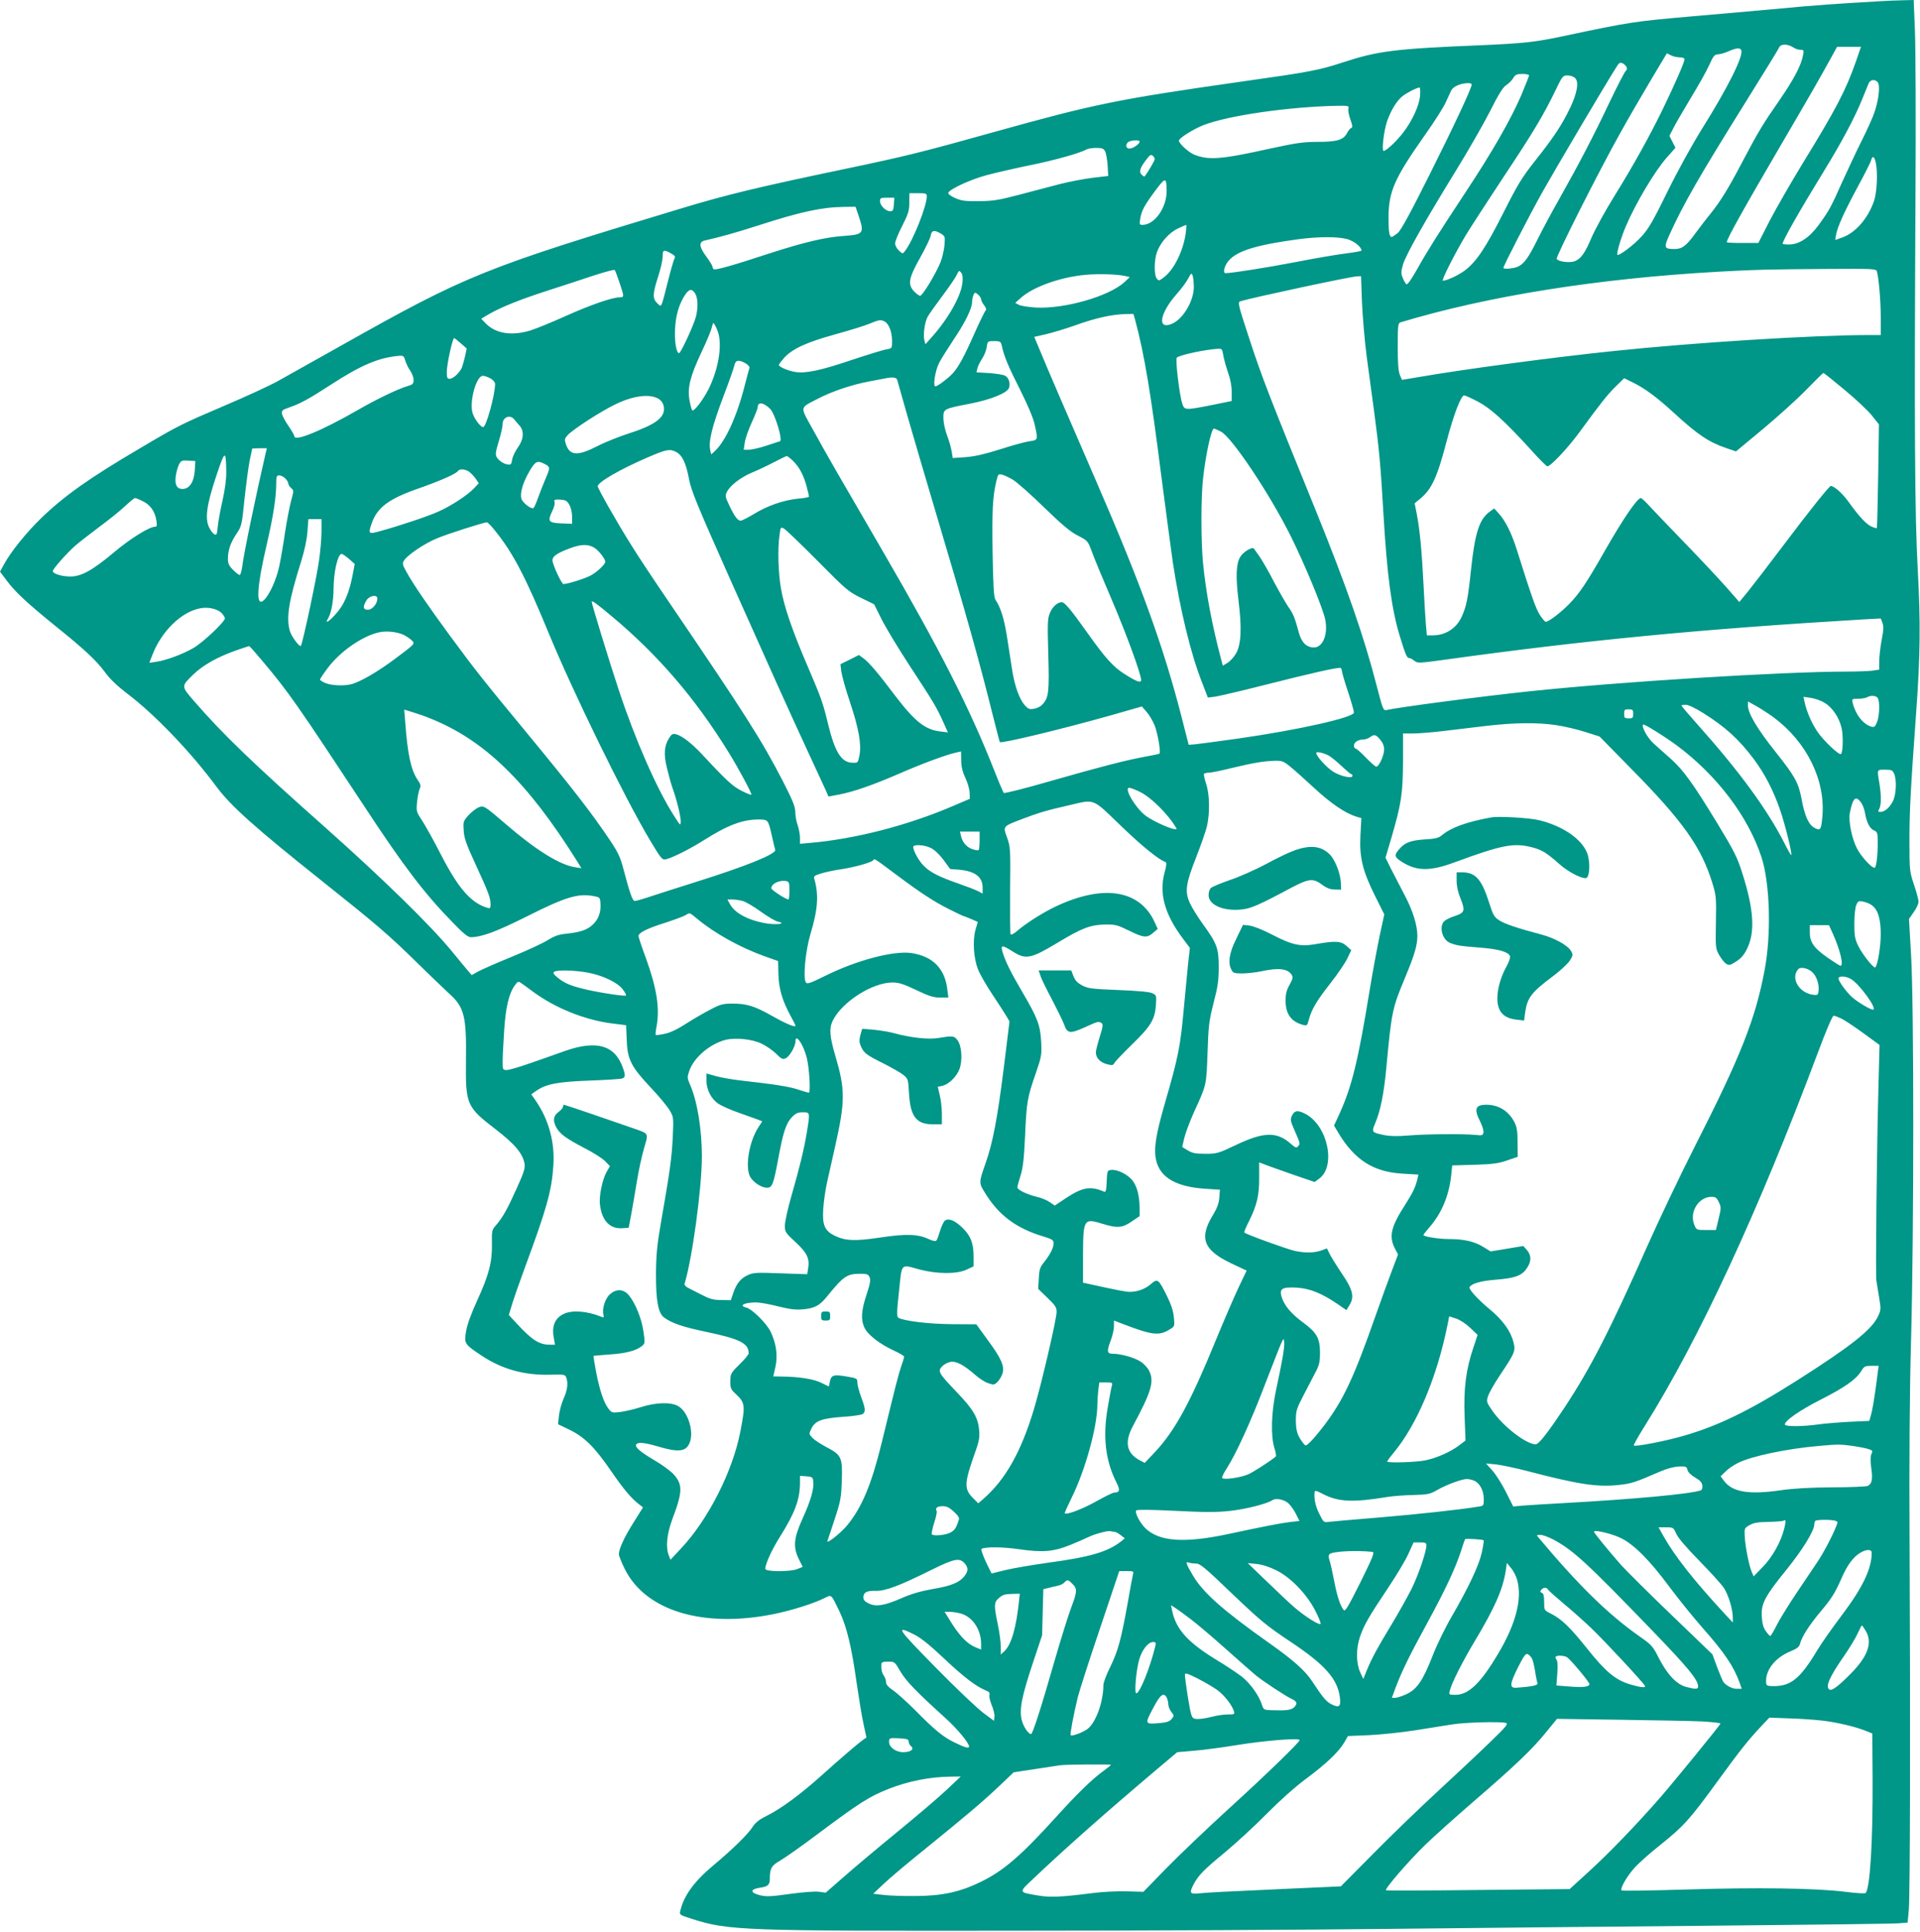 <?xml version="1.0" standalone="no"?>
<!DOCTYPE svg PUBLIC "-//W3C//DTD SVG 20010904//EN"
 "http://www.w3.org/TR/2001/REC-SVG-20010904/DTD/svg10.dtd">
<svg version="1.0" xmlns="http://www.w3.org/2000/svg"
 width="1272pt" height="1280pt" viewBox="0 0 1272 1280"
 preserveAspectRatio="xMidYMid meet">
<g transform="translate(0,1280) scale(0.1,-0.1)"
fill="#009688" stroke="none">
<path d="M12475 12793 c-314 -18 -458 -28 -675 -49 -140 -13 -415 -37 -610
-54 -362 -32 -387 -35 -831 -129 -185 -40 -274 -49 -554 -61 -562 -23 -678
-38 -904 -112 -165 -54 -224 -65 -671 -128 -827 -118 -975 -148 -1645 -335
-476 -133 -579 -159 -990 -245 -574 -120 -785 -171 -1085 -262 -1308 -395
-1419 -440 -2248 -907 -178 -100 -368 -206 -421 -236 -54 -30 -208 -101 -342
-158 -297 -127 -318 -137 -566 -284 -337 -198 -506 -317 -662 -468 -96 -93
-200 -222 -245 -305 l-26 -48 46 -61 c56 -75 137 -150 326 -303 188 -151 267
-225 325 -304 30 -42 81 -90 142 -137 185 -139 424 -389 593 -617 96 -130 257
-274 703 -629 354 -282 439 -354 630 -542 88 -86 182 -176 208 -200 103 -92
118 -150 114 -444 -3 -294 3 -309 197 -458 128 -99 178 -159 191 -227 5 -29
-3 -56 -50 -160 -65 -145 -95 -197 -137 -246 -30 -34 -30 -37 -29 -127 2 -120
-20 -205 -98 -375 -39 -85 -66 -159 -73 -202 -14 -82 -12 -86 99 -160 137 -92
284 -133 456 -129 92 3 101 1 108 -17 14 -37 9 -84 -17 -141 -14 -32 -28 -83
-31 -114 l-6 -56 77 -37 c98 -48 165 -114 273 -271 83 -121 135 -183 186 -222
l27 -21 -62 -99 c-62 -98 -98 -176 -98 -212 0 -10 18 -55 40 -99 138 -276 519
-391 986 -297 121 25 265 70 338 107 46 23 41 27 97 -88 48 -101 81 -236 114
-474 15 -102 35 -225 46 -274 l19 -89 -22 -15 c-36 -26 -148 -122 -275 -236
-141 -127 -271 -222 -364 -268 -49 -24 -74 -44 -93 -73 -29 -47 -131 -147
-259 -254 -127 -106 -196 -200 -220 -302 -7 -26 -4 -28 78 -54 242 -77 332
-80 2130 -78 842 0 1953 6 2470 12 517 6 1478 15 2135 21 657 6 1223 13 1257
16 l61 5 8 87 c8 102 11 1173 5 2397 -3 594 0 1035 10 1390 19 706 19 2209 0
2533 l-14 243 31 45 c18 24 32 55 32 69 0 13 -13 64 -30 113 -29 88 -30 94
-30 294 0 191 7 330 45 855 27 372 29 591 10 938 -20 359 -23 953 -15 2480 3
495 1 989 -4 1098 l-8 197 -77 -2 c-42 -1 -98 -3 -126 -5z m-590 -310 c11 -7
30 -13 43 -13 22 0 24 -3 17 -37 -12 -66 -62 -160 -152 -291 -112 -161 -142
-210 -248 -411 -95 -182 -149 -268 -216 -351 -25 -30 -68 -87 -97 -126 -61
-84 -88 -104 -139 -104 -68 0 -71 9 -34 92 94 208 201 393 508 885 117 188
216 348 219 357 10 27 59 27 99 -1z m410 -92 c-67 -191 -133 -317 -352 -673
-75 -123 -172 -292 -216 -375 l-78 -153 -105 0 c-57 0 -104 2 -104 5 0 22 109
217 365 655 190 325 238 408 329 573 l37 67 79 0 79 0 -34 -99z m-759 76 c15
-39 -89 -247 -258 -517 -69 -111 -162 -279 -231 -420 -94 -192 -125 -246 -171
-296 -51 -57 -151 -132 -161 -122 -7 7 24 114 56 188 63 149 190 363 269 453
l60 68 -20 39 -20 40 24 47 c13 27 66 118 117 203 52 85 108 185 124 222 26
58 34 67 56 68 15 0 46 9 70 20 52 23 78 25 85 7z m-408 -47 c20 0 32 -5 32
-13 0 -18 -64 -165 -143 -328 -90 -185 -198 -379 -324 -582 -59 -95 -125 -216
-148 -269 -45 -106 -71 -143 -113 -159 -34 -13 -111 -2 -119 16 -5 16 283 588
422 835 47 85 136 239 197 341 l111 186 26 -13 c14 -8 41 -14 59 -14z m-351
-67 c3 -8 1 -18 -6 -22 -6 -4 -54 -96 -106 -205 -110 -232 -201 -406 -333
-641 -53 -93 -118 -215 -145 -270 -58 -117 -87 -160 -127 -180 -27 -14 -100
-21 -100 -10 0 13 172 348 260 505 81 144 397 680 487 823 20 33 26 36 44 27
11 -6 23 -18 26 -27z m-647 -53 c0 -5 -24 -64 -52 -132 -69 -160 -194 -379
-376 -653 -179 -272 -242 -371 -316 -503 -32 -58 -62 -100 -68 -96 -5 4 -17
22 -24 41 -13 31 -13 41 1 91 19 64 146 289 354 627 78 127 178 301 222 387
58 116 87 161 108 174 15 9 36 30 45 45 15 25 23 29 62 29 24 0 44 -4 44 -10z
m305 -17 c27 -26 14 -99 -33 -198 -54 -112 -107 -193 -230 -348 -87 -110 -116
-156 -211 -345 -119 -236 -182 -329 -259 -386 -44 -32 -118 -66 -143 -66 -12
0 76 174 151 300 34 56 147 230 250 386 195 293 266 411 346 577 45 94 48 97
80 97 18 0 40 -8 49 -17z m2005 -28 c17 -20 7 -115 -21 -197 -11 -35 -50 -120
-85 -190 -35 -70 -93 -194 -130 -275 -74 -167 -87 -190 -157 -286 -60 -82
-129 -127 -194 -127 -24 0 -43 2 -43 5 0 21 109 213 269 474 123 200 209 362
259 486 18 44 37 90 42 103 11 25 42 29 60 7z m-2690 -15 c0 -23 -117 -274
-281 -601 -128 -256 -187 -364 -209 -383 -18 -14 -35 -26 -40 -26 -15 0 -21
32 -21 119 -1 180 36 265 243 559 61 86 122 182 135 212 14 30 31 66 37 80 12
26 61 48 109 49 15 1 27 -3 27 -9z m-342 -73 c-5 -66 -52 -168 -113 -247 -45
-58 -111 -120 -129 -120 -13 0 1 128 22 192 25 75 66 142 105 172 32 24 93 55
111 56 5 0 6 -24 4 -53z m-475 -87 c-3 -11 3 -43 13 -71 15 -41 16 -53 6 -57
-7 -2 -19 -17 -28 -34 -23 -45 -67 -58 -194 -58 -94 0 -142 -7 -313 -44 -329
-73 -410 -79 -507 -40 -36 15 -100 74 -100 92 1 17 95 76 163 103 165 64 567
122 889 128 71 1 76 0 71 -19z m-1383 -218 c0 -14 -33 -39 -58 -45 -28 -7 -40
16 -22 38 13 16 80 21 80 7z m-229 -64 c7 -13 14 -55 17 -94 l4 -70 -103 -12
c-57 -7 -156 -26 -219 -42 -63 -17 -185 -49 -270 -71 -134 -35 -170 -41 -265
-42 -93 -1 -118 3 -158 21 -27 12 -47 27 -45 34 8 24 145 88 253 117 60 16
190 46 288 66 164 33 334 81 375 105 10 5 38 10 64 10 39 0 49 -4 59 -22z
m329 -53 c0 -9 -44 -85 -67 -114 -2 -3 -11 3 -20 12 -19 19 -11 45 34 103 20
27 29 32 39 23 8 -6 14 -17 14 -24z m4777 -22 c14 -66 8 -194 -11 -253 -40
-117 -123 -213 -212 -244 l-46 -16 6 35 c10 54 56 155 145 320 45 83 84 160
87 173 9 33 22 27 31 -15z m-4698 -185 c2 -112 -79 -228 -160 -228 -20 0 -21
3 -15 41 9 54 27 87 100 186 67 90 74 90 75 1z m-1589 -39 c0 -65 -92 -296
-145 -363 -15 -19 -15 -19 -40 4 -14 13 -25 34 -25 47 0 13 21 65 47 116 40
79 47 100 47 154 l1 63 58 0 c51 0 57 -2 57 -21z m-218 -54 c-3 -38 -7 -45
-25 -45 -28 0 -67 38 -67 67 0 21 4 23 48 23 l47 0 -3 -45z m-233 -77 c38
-113 32 -122 -94 -131 -125 -8 -265 -41 -497 -116 -252 -83 -358 -112 -369
-105 -5 3 -9 11 -9 17 0 7 -18 36 -40 66 -48 64 -52 98 -12 107 113 26 209 53
352 99 281 91 424 122 567 124 l81 1 21 -62z m2167 -110 c-16 -120 -79 -247
-147 -297 -31 -23 -33 -23 -46 -6 -18 25 -17 122 2 175 23 64 81 129 139 156
28 13 53 24 55 24 2 0 0 -23 -3 -52z m-1624 -5 c29 -18 30 -19 25 -79 -3 -33
-15 -83 -26 -111 -28 -71 -119 -223 -135 -223 -7 0 -24 13 -39 28 -45 47 -38
87 38 223 36 64 68 130 71 148 7 36 23 39 66 14z m2696 -38 c45 -14 92 -52 92
-75 0 -4 -46 -12 -102 -19 -56 -7 -206 -32 -332 -57 -192 -37 -427 -74 -467
-74 -20 0 -7 51 21 83 56 65 184 104 455 141 139 19 270 19 333 1z m-4484 -93
c27 -15 32 -22 24 -36 -5 -9 -25 -78 -44 -154 -46 -181 -40 -169 -69 -142 -33
31 -32 61 5 177 17 51 30 111 30 133 0 45 6 48 54 22z m-340 -194 c32 -94 32
-98 2 -98 -49 0 -196 -51 -356 -123 -91 -41 -196 -84 -234 -96 -126 -39 -233
-22 -300 48 l-28 29 47 28 c82 48 214 101 395 159 96 31 234 76 305 100 72 23
133 40 137 36 4 -3 18 -41 32 -83z m8330 75 c13 -43 26 -197 26 -305 l0 -118
-77 0 c-365 0 -1163 -50 -1693 -106 -397 -41 -996 -121 -1294 -173 l-108 -18
-14 33 c-10 24 -14 78 -14 188 0 139 2 155 18 160 580 175 1308 291 2112 336
250 14 316 15 712 18 303 2 327 1 332 -15z m-6058 -78 c-10 -88 -94 -237 -204
-360 l-41 -46 -7 26 c-9 36 2 118 20 153 8 16 52 78 97 138 45 60 89 124 97
142 15 31 17 32 30 15 9 -12 12 -34 8 -68z m1079 46 l30 -7 -35 -33 c-102 -94
-394 -178 -585 -169 -50 3 -102 11 -115 18 l-24 13 39 35 c84 73 261 136 427
151 87 8 212 4 263 -8z m454 -71 c1 -93 -71 -215 -146 -246 -98 -41 -80 69 31
196 32 36 67 83 78 105 19 36 22 38 29 20 4 -11 8 -45 8 -75z m1114 -102 c4
-95 18 -256 31 -358 14 -102 36 -268 50 -370 33 -247 43 -356 61 -670 24 -411
54 -636 109 -816 37 -121 47 -144 61 -144 7 0 23 -8 35 -18 21 -17 28 -17 189
5 941 131 1714 205 2788 269 l113 6 11 -28 c9 -23 8 -48 -5 -115 -9 -47 -16
-111 -16 -141 l0 -55 -46 -7 c-26 -3 -101 -6 -168 -6 -424 0 -1518 -68 -2106
-131 -316 -33 -870 -106 -946 -124 -19 -4 -24 7 -64 163 -83 323 -198 653
-400 1152 -318 782 -361 893 -448 1160 -71 216 -73 228 -54 234 87 26 732 164
773 165 l26 1 6 -172z m-4418 58 c19 -29 21 -96 5 -156 -14 -55 -100 -240
-111 -240 -18 0 -31 76 -27 159 5 92 25 161 64 223 28 44 47 48 69 14z m1879
-12 c9 -8 16 -21 16 -28 0 -7 9 -25 20 -39 11 -14 16 -28 12 -31 -5 -3 -38
-70 -73 -148 -71 -161 -109 -230 -147 -272 -32 -34 -101 -86 -115 -86 -18 0
-1 106 25 156 14 27 60 100 101 162 71 105 117 200 117 240 0 27 12 62 20 62
5 0 16 -7 24 -16z m1037 -166 c60 -224 102 -474 173 -1034 31 -237 65 -494 76
-570 48 -314 118 -603 192 -792 l40 -104 49 6 c26 4 173 38 326 77 315 80 493
120 505 113 4 -3 8 -12 8 -20 0 -8 18 -70 40 -136 22 -67 40 -129 40 -139 0
-33 -365 -115 -770 -173 -135 -19 -263 -36 -285 -38 l-40 -3 -46 180 c-119
465 -269 881 -564 1560 -205 472 -332 767 -373 867 l-40 96 76 17 c42 10 126
35 186 56 143 52 248 75 343 78 l52 1 12 -42z m-1659 -9 c27 -15 48 -69 48
-128 0 -49 0 -49 -37 -56 -21 -3 -124 -35 -230 -70 -207 -70 -303 -90 -372
-80 -48 7 -111 34 -111 47 0 4 16 25 35 47 54 60 151 104 340 156 94 26 195
57 225 70 65 27 75 28 102 14z m-1112 -51 c39 -85 15 -251 -54 -393 -36 -72
-99 -155 -110 -144 -4 4 -12 34 -18 67 -15 81 4 159 81 322 33 69 62 140 66
158 4 17 9 32 11 32 3 0 14 -19 24 -42z m-1697 -93 l39 -34 -10 -48 c-6 -27
-16 -61 -21 -76 -14 -35 -58 -77 -82 -77 -16 0 -19 8 -19 46 0 48 38 224 49
224 3 -1 23 -16 44 -35z m3583 -12 c16 -75 44 -141 120 -291 52 -104 88 -188
98 -232 24 -106 24 -106 -35 -114 -29 -4 -115 -28 -193 -53 -101 -32 -165 -47
-228 -52 l-86 -6 -7 43 c-4 24 -17 72 -31 108 -14 37 -24 86 -24 114 0 61 -1
61 180 96 137 27 245 71 255 105 10 30 -2 67 -27 80 -12 6 -59 14 -105 17
l-84 5 6 26 c3 14 18 44 32 65 14 22 28 56 30 78 6 37 6 38 49 38 39 0 44 -3
50 -27z m1468 -66 c4 -24 18 -75 31 -113 16 -44 25 -91 25 -130 l0 -61 -132
-27 c-178 -35 -182 -35 -196 12 -19 58 -46 292 -36 302 18 18 193 55 275 59
24 1 27 -3 33 -42z m-5385 -105 c11 -17 21 -43 21 -59 0 -26 -5 -31 -42 -42
-62 -18 -207 -88 -328 -158 -238 -137 -420 -212 -420 -173 0 6 -18 37 -39 68
-22 31 -41 68 -43 81 -3 21 4 26 47 41 75 26 126 53 280 153 199 129 314 177
445 189 33 3 36 0 46 -34 6 -20 21 -50 33 -66z m2220 51 c18 -11 29 -24 26
-32 -3 -7 -16 -57 -30 -111 -52 -206 -127 -371 -198 -438 l-25 -23 -6 25 c-14
58 9 154 89 366 35 91 66 180 70 198 8 37 27 41 74 15z m7281 -176 c74 -61
156 -138 181 -170 l47 -59 -5 -341 c-3 -188 -7 -344 -9 -346 -2 -2 -17 2 -33
9 -35 14 -86 69 -153 163 -40 56 -96 107 -119 107 -10 0 -144 -167 -319 -400
-97 -129 -202 -265 -232 -302 l-55 -67 -85 97 c-47 53 -170 185 -274 292 -104
108 -211 219 -237 248 -26 29 -52 52 -56 52 -24 0 -117 -136 -238 -348 -123
-216 -169 -284 -237 -354 -57 -58 -136 -118 -155 -118 -6 0 -24 21 -41 48 -26
42 -52 115 -152 432 -34 108 -75 190 -119 238 l-30 33 -29 -21 c-70 -50 -99
-142 -125 -390 -20 -188 -30 -239 -62 -308 -36 -77 -107 -122 -193 -122 l-37
0 -7 78 c-3 42 -11 165 -16 272 -11 217 -24 350 -44 455 l-14 70 34 28 c80 66
114 140 179 387 45 171 94 300 115 300 7 0 47 -18 91 -41 85 -45 175 -126 353
-321 53 -60 102 -108 107 -108 22 0 135 120 212 225 144 197 185 249 242 305
l55 54 57 -28 c80 -39 161 -99 273 -202 158 -145 231 -194 349 -234 l62 -21
177 147 c97 81 227 198 287 260 61 62 112 113 115 113 3 0 66 -50 140 -112z
m-8971 76 c19 -11 31 -26 31 -38 -1 -74 -59 -285 -79 -285 -19 0 -64 62 -72
100 -18 81 28 240 70 240 11 0 33 -8 50 -17z m2695 -10 c3 -10 33 -115 66
-233 34 -118 117 -402 185 -630 216 -726 287 -978 380 -1350 26 -102 47 -186
49 -187 11 -11 408 85 731 176 l210 60 32 -37 c18 -20 42 -62 54 -92 20 -54
41 -178 30 -184 -3 -2 -46 -11 -96 -20 -134 -25 -296 -67 -628 -162 -165 -48
-302 -82 -307 -78 -4 5 -34 74 -65 154 -162 410 -358 796 -735 1445 -281 483
-375 645 -459 799 -94 170 -97 149 29 215 92 48 226 93 340 114 47 9 94 18
105 20 47 10 74 7 79 -10z m-1577 -128 c12 -8 26 -27 29 -42 19 -73 -47 -126
-224 -183 -69 -22 -167 -61 -216 -87 -130 -66 -181 -63 -207 14 -10 31 -9 37
12 60 35 38 220 158 316 204 121 59 232 72 290 34z m735 -64 c32 -31 86 -210
65 -215 -7 -2 -48 -15 -92 -30 -44 -14 -95 -26 -114 -26 l-34 0 7 47 c3 25 24
85 46 133 22 48 40 94 40 102 0 37 39 32 82 -11z m-1697 -68 c8 -10 25 -29 36
-42 33 -36 29 -92 -10 -146 -18 -25 -35 -61 -38 -81 -6 -34 -8 -36 -37 -30
-17 3 -41 18 -54 32 -24 28 -24 32 9 143 10 35 19 76 19 92 0 44 47 64 75 32z
m4684 -83 c71 -36 322 -411 461 -690 94 -189 216 -483 230 -557 19 -97 -16
-183 -75 -183 -49 0 -82 32 -100 98 -27 100 -37 125 -70 171 -17 25 -60 100
-95 166 -34 66 -77 140 -94 165 -17 24 -34 49 -38 54 -11 16 -71 -20 -92 -55
-27 -46 -30 -130 -11 -287 23 -186 18 -293 -17 -353 -14 -24 -40 -52 -57 -62
l-30 -18 -10 38 c-61 231 -101 441 -121 642 -14 142 -14 437 0 558 17 157 55
333 72 333 5 0 26 -9 47 -20z m-6330 -147 c-61 -264 -145 -666 -154 -745 -4
-32 -12 -58 -17 -58 -6 0 -25 15 -44 34 -27 27 -34 42 -34 73 0 57 17 106 56
165 35 52 36 56 54 233 11 99 26 213 34 253 9 40 16 75 16 78 0 2 22 4 49 4
l49 0 -9 -37z m2721 12 c40 -21 66 -75 85 -181 15 -76 52 -167 262 -639 287
-643 396 -886 523 -1160 51 -110 103 -223 116 -251 l23 -52 69 13 c98 19 222
62 402 140 151 66 314 126 376 139 l31 7 1 -58 c0 -41 8 -76 28 -118 15 -33
28 -77 28 -99 l1 -39 -110 -47 c-300 -129 -648 -219 -947 -245 l-68 -6 0 39
c0 22 -7 59 -15 83 -9 24 -16 64 -16 89 -1 36 -17 76 -83 205 -139 270 -254
450 -757 1190 -94 138 -206 306 -248 375 -96 153 -221 374 -221 388 0 27 151
114 335 193 121 52 142 56 185 34z m-2981 -128 c1 -51 -8 -117 -24 -190 -14
-62 -29 -140 -32 -174 -5 -55 -8 -61 -23 -53 -10 5 -25 26 -35 46 -28 60 -16
147 46 335 59 178 66 182 68 36z m3756 68 c43 -43 70 -96 90 -172 8 -31 15
-60 15 -64 0 -3 -33 -10 -72 -13 -97 -10 -202 -46 -292 -101 -41 -25 -81 -45
-89 -45 -20 0 -40 27 -75 100 -28 59 -29 66 -16 91 21 42 90 95 162 126 37 15
103 46 147 69 44 23 83 42 87 42 4 1 23 -14 43 -33z m-3964 -55 c-4 -82 -35
-130 -82 -130 -38 0 -53 29 -44 89 4 25 13 58 21 74 14 25 19 28 62 25 l46 -3
-3 -55z m2319 35 c36 -19 36 -24 3 -100 -14 -33 -36 -89 -49 -125 -12 -35 -26
-66 -31 -67 -18 -6 -73 38 -79 64 -10 38 11 107 54 181 39 67 52 73 102 47z
m-503 -50 c12 -9 32 -29 44 -46 l21 -31 -33 -35 c-43 -45 -150 -115 -233 -152
-65 -30 -253 -93 -383 -129 -82 -23 -85 -21 -61 49 37 107 113 164 315 234
140 49 246 96 258 115 9 15 47 12 72 -5z m3602 -53 c25 -14 118 -96 206 -182
121 -117 176 -164 226 -189 66 -34 66 -35 94 -110 15 -42 75 -186 133 -321 96
-225 192 -488 192 -526 0 -21 -30 -11 -107 38 -78 49 -129 106 -250 276 -109
154 -150 202 -169 202 -28 0 -63 -32 -79 -73 -15 -37 -16 -69 -10 -274 7 -246
3 -286 -38 -330 -11 -13 -36 -26 -55 -29 -31 -6 -39 -3 -63 23 -36 42 -67 127
-84 237 -8 50 -23 149 -34 219 -19 119 -41 190 -76 243 -11 17 -15 88 -19 313
-4 279 0 368 25 474 11 45 13 48 37 42 14 -3 46 -18 71 -33z m-4819 8 c11 -11
20 -26 20 -33 0 -8 8 -21 19 -31 18 -16 18 -18 0 -83 -10 -36 -28 -130 -40
-207 -11 -78 -29 -181 -39 -229 -19 -89 -66 -191 -102 -224 -55 -50 -48 84 22
382 41 177 60 302 60 392 0 46 3 53 20 53 11 0 29 -9 40 -20z m-944 -151 c50
-24 80 -67 90 -127 5 -34 4 -42 -8 -42 -38 0 -164 -78 -273 -170 -142 -119
-216 -160 -288 -160 -57 0 -117 18 -117 36 0 14 90 116 146 166 21 19 92 74
157 123 65 48 144 111 175 141 31 29 61 53 66 54 5 0 29 -9 52 -21z m2799 5
c25 -10 45 -58 45 -109 l0 -46 -72 3 c-85 4 -92 13 -59 82 12 24 19 51 15 60
-5 13 0 16 24 16 17 0 38 -3 47 -6z m-1615 -204 c0 -43 -7 -130 -16 -192 -15
-111 -110 -558 -121 -568 -9 -9 -63 64 -73 100 -25 89 -7 199 75 460 23 74 38
144 42 198 l6 82 43 0 44 0 0 -80z m1151 2 c118 -146 201 -305 354 -677 161
-390 498 -1081 668 -1367 76 -127 84 -137 107 -132 45 10 164 70 255 128 157
99 254 136 362 136 62 0 63 -2 87 -110 9 -41 19 -82 22 -91 8 -27 -191 -108
-526 -213 -96 -30 -223 -71 -282 -90 -59 -20 -114 -36 -122 -36 -16 0 -32 47
-78 220 -17 66 -35 105 -82 175 -125 187 -246 343 -561 725 -276 334 -335 408
-502 635 -152 207 -242 339 -290 425 -28 51 -29 57 -15 78 24 36 135 111 215
144 65 28 309 106 332 107 6 1 31 -25 56 -57z m2134 -197 c189 -191 205 -205
288 -246 l88 -43 50 -100 c28 -56 112 -195 188 -311 154 -235 176 -271 220
-369 l31 -69 -49 6 c-103 12 -170 66 -302 239 -115 153 -172 219 -210 247
l-29 21 -61 -31 -61 -30 6 -50 c4 -28 29 -118 57 -201 58 -174 77 -279 63
-353 -10 -50 -10 -50 -47 -49 -73 2 -115 69 -161 256 -34 142 -45 172 -137
387 -99 230 -154 389 -175 511 -18 103 -23 261 -10 352 7 56 8 57 29 46 12 -6
112 -102 222 -213z m-1477 85 c28 -17 72 -73 72 -92 0 -18 -58 -72 -100 -93
-41 -21 -151 -55 -177 -55 -13 0 -73 131 -73 158 0 26 31 47 113 78 77 29 123
30 165 4z m-1625 -74 l37 -33 -10 -54 c-26 -140 -59 -217 -122 -285 -43 -47
-68 -59 -44 -21 20 32 36 117 36 196 0 110 28 232 54 231 6 -1 28 -16 49 -34z
m187 -262 c0 -34 -33 -74 -62 -74 -33 0 -36 18 -11 61 20 33 73 42 73 13z
m1550 -115 c309 -258 555 -544 777 -904 66 -106 156 -275 151 -281 -3 -2 -32
9 -65 26 -58 29 -100 67 -264 244 -69 73 -131 121 -171 131 -21 5 -29 1 -46
-27 -32 -53 -36 -105 -13 -199 11 -46 27 -104 36 -129 28 -77 55 -188 55 -222
-1 -32 -2 -30 -45 37 -114 178 -258 506 -368 840 -60 181 -177 563 -177 578 0
11 36 -15 130 -94z m-2584 21 c13 -13 24 -30 24 -37 0 -23 -143 -158 -207
-196 -73 -42 -180 -82 -247 -92 l-47 -7 20 51 c60 158 195 290 321 311 51 9
107 -4 136 -30z m1213 -149 c20 -11 44 -28 53 -38 17 -19 14 -22 -105 -111
-124 -94 -246 -164 -305 -177 -54 -11 -127 -7 -166 9 -20 8 -36 19 -36 23 0 4
22 38 50 75 79 107 224 210 336 237 51 13 128 5 173 -18z m-942 -169 c174
-206 228 -284 688 -982 251 -382 389 -563 574 -752 71 -74 101 -98 120 -98 73
1 168 36 376 140 246 124 331 150 429 134 51 -9 51 -9 54 -49 5 -59 -14 -109
-53 -144 -39 -34 -81 -48 -174 -58 -51 -5 -78 -15 -125 -44 -34 -21 -140 -70
-236 -109 -96 -39 -195 -83 -220 -96 l-45 -25 -25 29 c-14 16 -63 76 -110 133
-140 170 -453 476 -835 816 -477 423 -683 622 -868 836 -88 102 -88 98 -5 179
61 59 156 113 273 155 50 17 92 32 95 32 3 1 42 -43 87 -97z m10701 -244 c17
-17 15 -121 -3 -164 -12 -30 -18 -34 -37 -29 -55 16 -105 80 -124 158 -6 26
-5 27 37 27 24 0 51 5 59 10 21 13 54 12 68 -2z m-352 -34 c52 -29 99 -99 115
-169 11 -51 9 -158 -4 -171 -11 -12 -116 88 -156 147 -40 59 -72 134 -86 198
l-7 34 48 -7 c27 -4 68 -18 90 -32z m-336 -97 c221 -164 346 -419 323 -661 -8
-85 -13 -92 -51 -72 -39 20 -66 78 -87 194 -20 105 -44 149 -169 306 -125 157
-186 260 -186 312 l0 26 58 -32 c31 -18 82 -51 112 -73z m-464 27 c146 -92
235 -173 333 -304 72 -96 130 -208 174 -336 33 -95 82 -293 74 -300 -2 -2 -22
33 -45 79 -115 225 -296 473 -578 789 -57 64 -104 119 -104 123 0 3 13 5 28 5
18 0 64 -22 118 -56z m-8439 -33 c361 -143 647 -421 978 -950 l27 -44 -43 7
c-100 15 -258 113 -453 281 -149 128 -151 129 -186 115 -16 -7 -46 -30 -66
-52 -35 -39 -36 -43 -32 -102 3 -50 17 -90 80 -226 85 -184 98 -220 98 -262 0
-26 -3 -29 -22 -23 -107 32 -191 128 -304 347 -48 94 -106 198 -127 230 -38
58 -40 62 -34 122 3 35 11 74 17 88 10 21 8 30 -14 62 -43 64 -66 169 -81 378
l-7 86 59 -18 c32 -10 82 -27 110 -39z m7973 29 c0 -27 -3 -30 -30 -30 -27 0
-30 3 -30 30 0 27 3 30 30 30 27 0 30 -3 30 -30z m-509 -75 c53 -8 139 -28
191 -45 l95 -30 210 -214 c344 -349 465 -520 538 -759 25 -82 26 -96 23 -259
-3 -169 -2 -174 22 -217 14 -24 34 -50 46 -57 18 -12 26 -11 66 15 34 22 53
44 73 86 54 110 44 261 -33 502 -33 104 -54 145 -165 328 -162 266 -225 353
-310 429 -38 33 -89 79 -113 101 -39 35 -81 111 -68 124 6 6 137 -75 224 -139
264 -197 471 -469 560 -740 56 -172 66 -507 21 -746 -61 -326 -158 -572 -467
-1179 -95 -187 -235 -482 -312 -655 -246 -555 -375 -806 -546 -1065 -113 -170
-171 -245 -192 -245 -63 0 -217 119 -289 225 -36 52 -38 57 -27 94 7 21 42 83
78 137 102 153 106 162 90 223 -18 72 -72 146 -157 216 -81 67 -141 134 -133
147 15 24 76 41 177 49 126 10 171 27 204 78 29 44 29 83 -1 118 l-24 27 -108
-18 -109 -18 -50 31 c-57 35 -127 51 -226 51 -66 0 -169 16 -169 27 0 3 18 25
40 51 80 91 130 210 144 343 l7 67 147 4 c121 4 160 9 217 29 l70 24 -1 95 c0
76 -5 103 -21 135 -39 74 -105 115 -186 115 -73 0 -83 -28 -41 -111 14 -28 24
-60 22 -72 -3 -20 -8 -22 -53 -17 -82 8 -332 6 -445 -4 -73 -6 -122 -5 -160 3
-83 17 -84 19 -60 77 35 80 59 199 75 374 34 366 39 390 124 593 64 154 81
214 81 277 0 71 -31 169 -87 274 -29 56 -69 133 -89 172 l-35 71 40 135 c65
224 75 290 76 501 l0 187 65 0 c36 0 126 7 200 16 74 9 203 24 285 34 187 22
341 24 466 5z m-1167 -96 c17 -20 26 -42 26 -65 0 -39 -34 -114 -52 -114 -6 0
-37 27 -69 60 -31 33 -62 60 -68 60 -6 0 -11 9 -11 20 0 22 28 40 62 40 13 0
33 7 44 15 28 21 39 19 68 -16z m-342 -105 c15 -8 53 -39 85 -69 32 -30 61
-55 66 -55 4 0 7 -5 7 -11 0 -20 -79 -3 -128 28 -43 27 -112 103 -112 124 0
11 44 2 82 -17z m-255 -73 c26 -21 98 -85 158 -141 109 -101 205 -167 277
-190 l37 -11 -6 -112 c-8 -147 14 -237 97 -404 l61 -122 -30 -138 c-16 -76
-46 -237 -66 -358 -77 -474 -119 -645 -201 -825 l-36 -78 26 -44 c109 -184
236 -265 432 -275 l101 -6 -7 -31 c-13 -54 -30 -89 -81 -169 -94 -146 -109
-209 -68 -289 l21 -40 -46 -122 c-25 -66 -70 -191 -100 -276 -146 -417 -216
-567 -345 -737 -33 -43 -73 -91 -90 -107 -30 -29 -31 -29 -46 -10 -39 50 -49
80 -50 150 0 66 3 77 54 175 30 57 66 126 80 154 21 40 26 64 26 120 0 97 -20
134 -112 202 -81 59 -127 116 -143 172 -15 53 5 64 101 59 85 -5 163 -36 268
-107 l61 -42 20 33 c34 54 23 102 -48 206 -33 49 -69 107 -81 129 l-20 41 -38
-14 c-47 -16 -106 -17 -173 -3 -48 10 -325 110 -336 122 -3 3 10 36 30 74 53
107 69 173 68 290 l0 101 66 -25 c37 -13 120 -43 184 -65 l117 -40 29 21 c115
81 59 352 -89 430 -51 27 -74 24 -91 -14 -10 -22 -8 -34 11 -78 45 -103 46
-104 32 -121 -12 -14 -17 -13 -49 15 -93 82 -179 80 -362 -7 -120 -57 -128
-59 -205 -59 -66 0 -86 4 -117 23 l-36 22 14 60 c8 33 37 111 65 173 83 181
81 173 89 392 6 182 10 211 40 330 28 107 34 149 34 235 1 125 -12 159 -105
287 -33 45 -72 108 -86 139 -35 77 -28 127 42 305 31 79 63 171 71 204 20 87
18 210 -5 280 -11 33 -17 63 -15 67 3 4 17 8 32 8 15 0 84 14 152 31 141 34
212 46 287 48 45 1 57 -3 100 -38z m4001 -46 c19 -42 15 -140 -8 -185 -22 -42
-54 -70 -83 -70 -15 0 -16 3 -7 20 14 26 14 89 1 170 -16 94 -17 90 37 90 43
0 50 -3 60 -25z m-5000 -120 c74 -34 190 -148 245 -242 19 -31 -147 38 -208
86 -68 55 -140 181 -104 181 8 0 38 -11 67 -25z m4780 -70 c11 -14 23 -45 27
-68 11 -65 31 -106 59 -119 24 -10 26 -16 26 -83 0 -89 -10 -165 -21 -165 -21
0 -88 74 -116 127 -34 64 -58 184 -48 235 20 101 38 118 73 73z m-4904 -155
c142 -137 253 -227 298 -242 8 -3 6 -25 -7 -71 -37 -137 1 -275 121 -435 l47
-63 -12 -107 c-6 -59 -18 -186 -27 -282 -24 -265 -36 -328 -127 -642 -60 -208
-74 -299 -58 -374 26 -117 134 -179 330 -191 l93 -6 -4 -53 c-3 -38 -15 -69
-40 -111 -96 -155 -67 -235 117 -323 l104 -49 -54 -113 c-29 -62 -97 -219
-150 -348 -169 -413 -270 -599 -403 -741 l-68 -72 -31 16 c-90 47 -105 120
-48 227 122 227 143 295 109 365 -9 20 -34 48 -56 62 -40 27 -131 53 -185 53
-40 0 -42 16 -13 92 11 29 20 70 20 90 l0 38 68 -26 c186 -71 231 -76 301 -33
33 20 34 21 28 80 -4 42 -17 84 -47 144 -55 111 -61 115 -105 77 -36 -32 -89
-52 -140 -52 -27 0 -86 12 -260 50 l-50 11 0 177 c1 247 4 252 133 212 94 -29
128 -26 189 16 l53 36 0 57 c-1 78 -17 140 -47 179 -30 39 -101 75 -141 70
-26 -3 -27 -5 -30 -76 -3 -65 -5 -73 -20 -67 -88 38 -142 28 -252 -45 l-72
-48 -34 23 c-19 13 -57 29 -86 35 -65 16 -128 46 -128 63 0 6 10 41 21 77 16
50 23 110 30 260 10 229 15 257 70 415 39 114 41 125 37 210 -6 112 -24 160
-124 330 -79 134 -116 210 -133 270 -12 45 -2 45 69 0 86 -55 120 -48 299 60
159 96 215 117 311 119 70 1 81 -2 163 -42 96 -47 117 -49 161 -9 l26 22 -20
44 c-98 215 -339 254 -655 105 -80 -37 -203 -115 -257 -163 -20 -18 -39 -27
-43 -22 -3 6 -4 137 -3 293 3 275 2 285 -20 348 -28 77 -31 73 102 124 105 40
161 57 307 90 176 41 152 50 343 -134z m-934 -99 c0 -33 -3 -62 -7 -64 -5 -3
-23 0 -42 7 -37 12 -66 46 -75 89 l-6 27 65 0 65 0 0 -59z m-321 -51 c23 -11
57 -44 82 -78 l44 -60 62 -5 c104 -10 153 -48 153 -119 l0 -39 -30 16 c-17 9
-77 32 -132 51 -128 45 -184 73 -227 116 -32 31 -70 99 -71 126 0 19 76 15
119 -8z m-239 -170 c163 -122 255 -183 359 -235 49 -25 92 -45 95 -45 2 0 25
-9 49 -19 l45 -20 -15 -51 c-20 -70 -13 -188 16 -262 12 -32 55 -106 94 -165
40 -60 82 -125 94 -145 l21 -36 -38 -309 c-42 -334 -73 -497 -121 -632 -45
-129 -45 -128 -2 -197 89 -145 204 -231 376 -284 70 -21 77 -26 77 -49 0 -30
-23 -74 -65 -127 -25 -31 -30 -47 -33 -106 l-4 -68 61 -59 c52 -50 61 -63 61
-94 0 -49 -101 -481 -150 -644 -85 -283 -188 -465 -333 -593 l-36 -31 -35 35
c-61 62 -59 98 19 316 21 60 26 87 22 132 -7 85 -38 138 -147 252 -123 129
-129 140 -99 172 12 13 37 26 55 30 39 7 88 -19 166 -87 25 -22 63 -47 85 -54
35 -12 40 -12 60 7 12 12 28 36 34 55 16 49 -6 100 -98 225 l-75 103 -161 1
c-153 1 -320 21 -356 43 -10 7 -10 40 5 175 20 192 8 179 137 144 115 -30 245
-31 310 -1 l47 22 0 62 c0 90 -17 137 -71 191 -49 49 -91 68 -118 51 -8 -5
-23 -36 -33 -68 -9 -32 -21 -62 -25 -66 -5 -5 -28 0 -51 11 -68 33 -151 36
-321 10 -168 -25 -232 -22 -303 13 -65 33 -81 71 -74 177 3 47 14 123 24 170
11 47 35 157 55 245 67 299 67 375 2 596 -38 128 -43 184 -19 234 59 124 262
255 397 255 42 0 73 -10 157 -50 86 -41 115 -50 159 -50 l54 0 -7 54 c-16 139
-97 220 -238 241 -117 17 -362 -47 -571 -151 -99 -49 -120 -56 -128 -44 -20
30 -3 208 30 320 50 165 56 261 26 366 -6 18 0 23 47 37 29 9 87 21 128 27 89
13 206 46 215 60 8 13 6 14 145 -90z m-700 -111 c0 -33 -3 -59 -6 -59 -17 0
-114 63 -114 74 0 30 52 56 98 48 20 -4 22 -10 22 -63z m-309 -69 c20 -6 74
-37 120 -71 46 -33 97 -63 113 -66 57 -12 1 -22 -67 -13 -122 18 -220 68 -252
131 l-16 29 33 0 c18 0 49 -5 69 -10z m7477 -26 c42 -28 62 -88 62 -194 0 -84
-20 -203 -36 -220 -10 -9 -83 83 -112 140 -23 48 -27 67 -27 150 0 55 6 107
13 124 11 25 16 28 44 22 18 -3 43 -13 56 -22z m-7779 -92 c115 -96 286 -191
446 -248 l90 -32 2 -85 c2 -97 26 -177 79 -275 19 -34 34 -65 34 -68 0 -14
-62 12 -152 63 -119 67 -170 83 -264 83 -64 0 -80 -4 -145 -38 -41 -21 -114
-63 -162 -94 -59 -38 -107 -61 -143 -68 -31 -7 -58 -10 -60 -7 -2 2 0 28 6 57
22 118 1 253 -70 449 -28 75 -50 142 -50 149 0 21 59 51 175 87 61 20 121 42
135 50 32 19 25 21 79 -23z m7526 -104 c47 -105 71 -210 48 -207 -5 0 -42 24
-83 52 -92 64 -120 103 -120 168 l0 49 64 0 63 0 28 -62z m-138 -250 c28 -26
46 -81 41 -123 -3 -27 -6 -30 -32 -27 -95 10 -155 108 -104 169 16 19 65 9 95
-19z m-8110 -3 c98 -19 195 -65 229 -111 15 -19 24 -37 21 -40 -8 -8 -210 24
-295 47 -84 22 -116 37 -162 75 -24 20 -28 29 -18 35 21 14 139 10 225 -6z
m8362 -40 c56 -29 184 -205 149 -205 -17 0 -98 48 -136 81 -36 31 -92 107 -92
126 0 17 44 17 79 -2z m-8725 -88 c148 -108 341 -185 518 -208 l96 -12 4 -96
c4 -129 28 -178 158 -316 55 -58 111 -126 126 -151 27 -46 27 -47 21 -182 -7
-137 -18 -218 -78 -562 -26 -148 -32 -215 -33 -335 -1 -185 14 -266 55 -296
54 -38 121 -61 278 -94 224 -47 281 -76 281 -142 0 -8 -27 -41 -60 -73 -52
-50 -60 -63 -61 -96 -2 -61 0 -67 36 -101 62 -59 64 -73 29 -253 -51 -261
-214 -582 -393 -771 l-69 -74 -11 28 c-22 56 -13 142 23 240 69 183 70 230 9
298 -20 22 -77 64 -127 93 -96 57 -132 88 -121 105 10 17 55 13 146 -14 128
-38 179 -34 204 16 37 71 -3 213 -72 252 -48 28 -148 25 -248 -7 -44 -14 -105
-28 -136 -32 -52 -6 -57 -5 -77 21 -31 39 -58 119 -82 240 -11 59 -19 109 -18
111 2 1 48 5 103 9 108 7 176 24 215 54 24 19 24 20 13 99 -13 87 -54 188 -97
240 -35 41 -81 44 -124 7 -32 -27 -55 -97 -44 -137 4 -18 2 -20 -14 -13 -93
38 -193 46 -249 19 -58 -27 -81 -81 -66 -158 l8 -46 -34 0 c-69 0 -116 29
-211 131 l-61 66 21 69 c11 38 50 148 85 244 144 389 178 508 189 675 11 154
-30 305 -115 429 l-31 45 31 22 c65 46 141 61 354 69 110 4 208 10 218 14 20
9 21 21 5 67 -52 153 -173 189 -383 116 -55 -20 -158 -56 -230 -81 -71 -25
-142 -46 -157 -46 -27 0 -28 1 -28 58 0 31 5 122 10 202 10 155 31 245 70 300
19 27 24 29 40 18 10 -7 48 -34 84 -61z m8669 -178 c23 -12 89 -56 145 -97
l104 -76 -7 -266 c-12 -436 -20 -1253 -14 -1295 4 -22 12 -75 19 -117 12 -72
11 -80 -9 -122 -43 -89 -183 -199 -539 -425 -308 -196 -521 -300 -749 -365
-124 -36 -319 -73 -329 -64 -3 3 29 60 71 127 361 576 752 1419 1151 2483 53
142 94 238 102 238 7 0 32 -10 55 -21z m-7156 -165 c31 -15 74 -45 96 -67 34
-34 42 -38 63 -29 25 12 64 79 64 112 0 57 53 -21 75 -109 17 -69 26 -231 14
-231 -5 0 -37 9 -70 20 -58 20 -154 35 -376 60 -56 6 -132 19 -168 29 l-65 18
0 -45 c0 -62 32 -124 79 -155 22 -15 83 -42 138 -61 54 -19 110 -39 126 -45
l27 -11 -24 -37 c-65 -98 -93 -275 -53 -336 23 -35 74 -67 108 -67 35 0 43 22
74 187 33 180 52 238 90 279 27 28 40 34 74 34 48 0 48 0 27 -130 -19 -114
-47 -231 -101 -418 -25 -86 -45 -177 -45 -202 0 -43 3 -48 70 -110 77 -71 95
-109 84 -174 l-6 -39 -177 6 c-159 6 -180 5 -217 -12 -47 -21 -75 -56 -97
-121 l-15 -45 -64 1 c-51 0 -76 7 -128 34 -36 18 -77 39 -92 47 -15 8 -25 19
-23 26 50 159 115 633 115 844 0 183 -31 370 -80 480 -17 40 -18 46 -3 88 30
88 136 178 240 205 67 16 178 5 240 -26z m6340 -1049 c16 -33 16 -40 -1 -110
l-18 -75 -64 0 c-65 0 -65 0 -79 34 -35 83 27 185 113 186 27 0 35 -5 49 -35z
m-5626 -498 c8 -18 4 -42 -20 -115 -35 -104 -39 -167 -14 -219 21 -46 100
-108 191 -150 39 -18 72 -37 72 -42 0 -4 -8 -33 -19 -63 -18 -52 -34 -114
-131 -513 -67 -272 -129 -420 -225 -539 -45 -55 -144 -133 -133 -105 3 8 25
73 48 144 39 118 43 141 47 255 5 154 -2 169 -103 222 -38 20 -80 48 -92 61
-23 25 -23 26 -7 60 25 53 69 69 209 79 65 4 125 13 132 19 20 16 17 37 -11
113 -14 37 -25 79 -25 95 0 27 -2 29 -75 41 -84 14 -99 9 -108 -39 l-6 -28
-51 25 c-51 25 -147 40 -261 41 l-56 1 14 62 c17 76 6 155 -32 235 -28 56
-122 149 -161 159 -53 13 -13 34 66 34 25 0 90 -12 145 -26 77 -19 115 -24
162 -20 79 7 112 24 160 83 112 138 133 152 221 153 45 0 54 -3 63 -23z m3980
-336 l48 -46 -28 -85 c-49 -144 -65 -271 -58 -455 l6 -160 -42 -32 c-57 -43
-147 -83 -222 -99 -61 -13 -255 -19 -255 -8 0 3 17 27 39 53 158 189 290 502
361 853 l11 56 46 -15 c27 -9 66 -35 94 -62z m-1245 -203 c-8 -46 -27 -139
-42 -208 -32 -149 -36 -305 -11 -385 9 -27 13 -52 9 -56 -34 -29 -148 -103
-183 -118 -50 -22 -164 -38 -172 -24 -3 5 10 33 30 63 62 97 159 309 251 550
50 129 98 253 108 275 18 39 18 39 22 13 2 -15 -3 -64 -12 -110z m3932 -185
c-10 -76 -24 -158 -31 -183 l-13 -45 -134 -6 c-74 -4 -169 -12 -210 -18 -93
-13 -207 -14 -214 -2 -13 20 96 96 236 167 161 82 233 133 268 188 20 33 25
36 69 36 l47 0 -18 -137z m-5062 5 c-4 -13 -16 -77 -27 -143 -34 -194 -16
-353 58 -499 25 -50 22 -65 -16 -66 -8 0 -62 -26 -120 -59 -92 -51 -195 -90
-207 -78 -2 2 19 49 46 104 90 181 170 471 170 616 0 23 3 66 6 95 l7 52 45 0
c41 0 44 -2 38 -22z m4904 -398 c41 -6 89 -15 107 -21 29 -9 31 -12 21 -34 -7
-16 -7 -44 -1 -92 11 -74 5 -106 -24 -119 -10 -4 -115 -9 -233 -9 -147 -1
-254 -7 -340 -19 -211 -31 -322 -13 -377 60 l-24 32 32 31 c17 18 54 43 82 57
89 45 320 94 534 113 125 11 139 12 223 1z m-2160 -165 c351 -92 475 -110 617
-94 83 9 106 17 270 88 45 20 92 32 125 34 47 2 52 0 58 -23 3 -15 23 -34 50
-50 33 -19 46 -33 48 -53 2 -16 -2 -29 -10 -32 -67 -24 -446 -59 -918 -85
-107 -6 -224 -13 -260 -16 l-65 -6 -47 94 c-26 52 -66 116 -90 143 l-43 48 65
-6 c36 -4 126 -23 200 -42z m-4722 -70 c6 -49 -17 -129 -70 -245 -60 -132 -65
-191 -25 -272 l25 -50 -34 -14 c-48 -20 -214 -19 -214 1 0 32 44 128 97 212
99 157 133 248 133 360 l0 44 43 -3 c38 -3 42 -6 45 -33z m4376 5 c38 -14 66
-66 66 -121 0 -46 0 -47 -37 -52 -127 -21 -398 -50 -658 -72 -165 -13 -315
-27 -333 -29 -31 -5 -34 -2 -61 52 -26 52 -36 98 -32 144 1 14 9 13 59 -13
100 -51 198 -55 422 -18 36 6 113 12 171 13 99 3 111 5 162 34 61 35 160 71
194 72 12 0 33 -4 47 -10z m-1227 -152 c14 -13 36 -44 49 -70 l23 -46 -62 -7
c-60 -7 -169 -28 -407 -79 -296 -63 -462 -51 -554 40 -37 38 -70 104 -58 116
6 6 103 5 260 -3 197 -10 275 -10 362 0 103 11 245 47 280 71 22 16 80 4 107
-22z m-2218 -54 c26 -23 38 -41 34 -52 -17 -54 -27 -70 -53 -85 -30 -18 -113
-27 -126 -14 -4 4 3 38 15 77 13 38 20 74 16 79 -11 19 5 31 41 31 25 0 44 -9
73 -36z m5502 -111 c-22 -89 -78 -189 -142 -255 l-61 -63 -13 30 c-18 42 -43
169 -46 235 -3 53 -2 55 31 74 27 16 55 21 128 22 51 1 96 5 99 8 14 13 15 -6
4 -51z m336 51 c20 -6 21 -7 6 -42 -25 -63 -84 -175 -123 -232 -20 -30 -79
-118 -131 -195 -52 -77 -113 -175 -135 -217 -21 -43 -42 -78 -46 -78 -4 0 -17
14 -29 32 -17 23 -24 50 -27 95 -6 86 19 134 164 313 108 134 184 258 184 301
0 8 3 19 7 22 8 8 100 9 130 1z m-1052 -86 c12 -28 67 -92 153 -180 74 -75
147 -156 163 -180 30 -46 59 -142 59 -196 l0 -33 -54 58 c-207 224 -329 380
-404 512 l-34 61 49 0 c48 0 50 -1 68 -42z m-3721 12 c8 0 26 -10 41 -22 l27
-21 -23 -19 c-90 -71 -207 -105 -488 -143 -107 -15 -235 -37 -283 -49 l-89
-22 -38 78 c-20 44 -33 82 -29 85 25 14 137 14 248 -2 159 -23 229 -17 343 29
48 20 101 43 117 51 39 20 132 45 148 39 8 -2 19 -4 26 -4z m3354 -41 c88 -43
192 -148 320 -321 56 -75 153 -196 216 -268 151 -170 213 -263 252 -372 l13
-38 -32 0 c-33 0 -74 22 -92 49 -5 9 -23 52 -40 97 l-30 82 -270 260 c-148
142 -299 292 -335 332 -83 94 -180 213 -180 221 0 15 119 -13 178 -42z m-449
-9 c135 -73 216 -147 663 -610 235 -244 298 -321 298 -365 0 -18 -16 -19 -78
-3 -63 16 -125 81 -181 189 -41 82 -47 89 -133 149 -205 145 -399 334 -666
653 -14 16 -13 17 13 17 15 0 53 -14 84 -30z m-460 -6 c3 -2 -3 -39 -12 -81
-19 -86 -88 -232 -201 -427 -42 -72 -98 -187 -126 -260 -63 -161 -102 -219
-173 -252 -29 -13 -62 -24 -74 -24 l-22 0 25 68 c42 110 88 205 210 429 119
218 184 357 224 478 12 39 24 73 26 76 3 6 116 -1 123 -7z m-379 -33 c0 -42
-53 -196 -98 -288 -27 -54 -88 -163 -136 -242 -95 -157 -127 -217 -162 -301
l-22 -55 -21 45 c-27 60 -28 157 -1 235 26 77 61 137 185 322 57 85 118 187
136 228 l34 75 43 0 c34 0 42 -3 42 -19z m-357 -44 c15 -2 2 -35 -80 -201 -81
-162 -101 -196 -111 -184 -23 28 -44 92 -63 192 -11 56 -24 116 -30 134 -8 23
-8 37 -1 44 19 19 179 27 285 15z m3307 -6 c0 -106 -60 -231 -199 -415 -59
-78 -131 -180 -160 -228 -119 -198 -180 -245 -308 -240 -30 2 -33 5 -33 35 1
79 66 157 166 197 40 17 54 28 59 48 11 45 60 122 130 206 81 96 101 129 145
228 37 86 77 141 124 169 41 25 76 25 76 0z m-6007 -72 c23 -28 22 -50 -4 -83
-33 -42 -89 -65 -211 -85 -78 -14 -141 -32 -204 -60 -115 -50 -169 -59 -218
-36 -26 12 -36 24 -36 40 0 34 22 46 81 44 64 -2 157 33 374 141 150 74 183
80 218 39z m1530 1 c28 0 60 -27 241 -201 188 -179 228 -212 381 -314 232
-154 317 -249 332 -374 7 -59 -5 -69 -55 -44 -36 18 -56 42 -130 154 -44 68
-126 141 -282 251 -307 217 -439 334 -507 449 -45 76 -51 94 -29 86 10 -4 32
-7 49 -7z m533 -45 c94 -46 203 -159 258 -268 21 -41 37 -80 35 -86 -5 -14
-102 47 -174 109 -27 23 -108 99 -179 168 l-130 125 59 -6 c38 -4 85 -19 131
-42z m1595 -63 c35 -124 -8 -292 -125 -488 -117 -198 -197 -274 -284 -274 -43
0 -44 1 -37 28 12 50 83 190 163 324 135 225 189 347 208 473 l7 49 27 -33
c16 -18 34 -54 41 -79z m-2545 36 c-3 -13 -20 -100 -36 -195 -42 -234 -63
-312 -115 -419 -25 -49 -45 -103 -45 -119 0 -111 -50 -249 -105 -291 -33 -24
-102 -50 -112 -41 -5 6 20 139 47 250 11 45 78 252 148 459 l127 378 49 0 c45
0 48 -1 42 -22z m-401 -63 c33 -32 32 -50 -9 -159 -19 -50 -69 -210 -111 -356
-89 -311 -144 -480 -154 -480 -18 0 -51 49 -62 93 -17 69 -1 153 73 376 l62
186 4 152 4 153 36 9 c21 5 49 12 64 15 15 3 33 13 40 21 18 20 25 19 53 -10z
m3152 -39 c4 -7 51 -48 103 -92 52 -43 135 -117 184 -164 89 -85 348 -364 354
-381 6 -14 -31 -10 -101 11 -97 30 -162 85 -285 240 -113 141 -166 192 -239
229 -43 21 -43 22 -43 77 0 40 -4 56 -15 60 -12 5 -13 10 -4 20 15 18 36 18
46 0z m-3505 -63 c-18 -184 -51 -300 -98 -344 l-24 -22 0 54 c0 30 -9 96 -20
148 -25 120 -25 143 3 168 29 27 43 31 97 32 l46 1 -4 -37z m1137 -132 c41
-31 145 -119 231 -196 86 -77 176 -156 200 -176 55 -44 192 -134 237 -156 37
-17 41 -32 15 -57 -20 -17 -52 -21 -144 -18 -56 2 -57 2 -69 40 -19 58 -76
138 -130 181 -28 22 -107 75 -177 117 -185 114 -262 200 -287 323 l-7 35 28
-18 c16 -10 62 -44 103 -75z m-1524 38 c78 -22 135 -106 135 -202 l0 -37 -37
15 c-60 25 -112 81 -182 198 l-23 37 34 0 c18 0 51 -5 73 -11z m5994 -113 c49
-78 17 -170 -99 -287 -82 -83 -124 -114 -140 -104 -29 18 0 83 97 223 35 51
76 117 89 147 14 30 27 55 29 55 2 0 13 -15 24 -34z m-6301 -27 c42 -21 102
-69 194 -156 129 -122 212 -186 277 -213 24 -9 30 -17 26 -31 -3 -10 4 -40 15
-67 12 -28 20 -62 18 -77 l-3 -27 -70 52 c-38 28 -181 163 -316 301 -257 261
-272 284 -141 218z m1596 -76 c-35 -144 -103 -313 -126 -313 -14 0 -2 147 19
223 18 64 59 117 92 117 18 0 20 -4 15 -27z m2495 -82 c6 -10 15 -48 21 -84 5
-36 13 -72 16 -80 5 -14 -39 -23 -141 -30 -46 -3 -43 25 11 134 42 82 52 95
66 88 10 -5 22 -18 27 -28z m231 9 c21 -11 150 -165 150 -179 0 -18 -42 -23
-131 -16 l-88 7 6 79 c4 52 2 83 -5 92 -7 8 -9 17 -5 20 10 10 52 8 73 -3z
m-4415 -95 c38 -64 103 -132 293 -304 81 -72 162 -170 162 -193 0 -15 -26 -8
-95 26 -76 36 -132 82 -270 222 -50 49 -111 105 -137 123 -33 22 -48 39 -48
54 0 13 -6 32 -14 43 -14 19 -19 44 -17 77 1 13 10 17 45 17 43 0 44 -1 81
-65z m2098 -122 c48 -35 98 -99 111 -140 7 -22 5 -23 -41 -23 -26 0 -73 -7
-103 -15 -30 -8 -72 -15 -92 -15 -32 0 -38 4 -47 33 -10 31 -40 223 -41 260 0
14 13 11 83 -24 45 -23 103 -57 130 -76z m-333 -52 c5 -11 10 -31 10 -44 0
-13 9 -36 20 -50 19 -24 19 -26 2 -47 -13 -16 -32 -23 -79 -27 -99 -9 -100 -7
-45 96 48 93 71 111 92 72z m4345 -152 c96 -11 225 -42 289 -69 l40 -16 2
-300 c2 -419 -17 -724 -46 -757 -4 -5 -66 -1 -136 8 -189 24 -582 30 -1057 15
-230 -7 -421 -10 -424 -6 -12 11 34 92 83 147 26 30 104 100 174 155 157 126
195 169 377 419 153 210 203 273 291 367 l54 57 132 -5 c72 -2 172 -9 221 -15z
m-802 -5 c70 -4 127 -10 125 -15 -5 -13 -308 -385 -403 -494 -154 -176 -336
-365 -468 -485 l-128 -117 -607 -6 c-333 -4 -608 -5 -610 -2 -10 9 151 195
260 301 62 60 210 192 328 294 267 230 385 343 475 455 l70 86 415 -6 c228 -3
473 -8 543 -11z m-1297 -10 c19 -5 4 -23 -110 -133 -72 -70 -228 -216 -346
-325 -118 -109 -310 -294 -426 -412 l-211 -213 -334 -15 c-184 -9 -386 -18
-449 -21 -63 -3 -136 -8 -162 -11 -55 -5 -60 4 -31 59 30 59 68 98 203 209 74
61 200 177 280 258 89 90 191 181 264 235 132 98 215 177 252 240 l24 42 143
6 c78 4 214 18 302 32 88 14 198 32 245 39 86 14 317 20 356 10z m-3956 -124
c0 -10 7 -23 15 -30 25 -20 -1 -40 -52 -40 -48 0 -93 33 -93 68 0 27 2 27 69
24 51 -3 61 -7 61 -22z m2590 10 c0 -14 -225 -232 -470 -455 -146 -133 -332
-311 -415 -396 l-150 -154 -110 3 c-61 2 -163 -3 -230 -12 -204 -26 -277 -29
-356 -16 -134 23 -133 18 -32 113 210 200 498 454 825 730 l127 107 115 10
c64 5 187 22 273 36 189 31 423 50 423 34z m-1250 -164 c0 -2 -22 -20 -48 -39
-75 -54 -173 -149 -316 -307 -234 -258 -349 -357 -500 -430 -135 -66 -254 -92
-426 -93 -80 -1 -176 2 -215 7 l-70 8 72 68 c39 37 154 134 255 215 296 240
397 326 504 427 l100 95 140 21 c76 12 150 23 164 25 34 6 340 8 340 3z
m-1085 -162 c-49 -47 -198 -174 -330 -282 -132 -108 -293 -243 -357 -300
l-118 -103 -43 6 c-26 4 -104 -2 -193 -14 -128 -18 -156 -19 -199 -9 -67 17
-67 40 -1 50 53 7 66 19 66 59 0 69 11 88 69 121 31 18 135 91 231 163 297
222 356 260 490 313 127 50 273 79 410 80 l65 1 -90 -85z"/>
<path d="M9880 7384 c-164 -30 -266 -67 -327 -118 -23 -19 -43 -24 -114 -28
-89 -6 -130 -20 -165 -60 -40 -44 -38 -56 14 -89 98 -62 186 -63 348 -3 315
116 392 131 513 100 66 -17 96 -35 185 -114 54 -48 145 -96 174 -90 24 5 29
107 7 165 -36 94 -162 180 -317 218 -63 16 -270 28 -318 19z"/>
<path d="M9650 6965 c0 -36 9 -78 27 -121 31 -79 27 -92 -40 -114 -26 -8 -56
-23 -67 -32 -39 -34 -16 -125 37 -146 43 -17 68 -21 200 -31 123 -10 186 -28
197 -57 3 -8 -7 -38 -23 -67 -38 -68 -61 -148 -61 -211 0 -88 39 -132 126
-142 l51 -6 7 52 c13 97 42 136 182 240 50 37 101 85 114 105 22 35 22 39 8
64 -24 39 -109 86 -201 110 -155 41 -242 70 -278 95 -31 21 -39 37 -63 113
-50 157 -90 203 -181 203 l-35 0 0 -55z"/>
<path d="M8578 7166 c-37 -13 -123 -54 -190 -91 -68 -36 -174 -84 -237 -105
-63 -22 -121 -46 -129 -54 -9 -8 -15 -29 -15 -47 0 -63 92 -106 209 -96 68 5
114 25 343 147 113 59 141 62 200 18 31 -23 55 -32 85 -32 l41 -1 -2 47 c-3
60 -36 145 -69 182 -57 60 -128 70 -236 32z"/>
<path d="M8191 6581 c-48 -96 -58 -162 -32 -208 10 -20 19 -23 74 -23 34 1 91
7 127 15 111 24 172 17 198 -25 9 -15 7 -27 -15 -66 -20 -35 -26 -61 -26 -103
0 -88 35 -139 112 -161 30 -8 31 -7 42 33 18 69 52 126 143 242 48 61 98 135
112 164 l26 55 -31 28 c-37 33 -72 35 -200 13 -107 -19 -159 -8 -301 66 -56
29 -118 53 -142 56 l-43 5 -44 -91z"/>
<path d="M6895 6329 c8 -23 43 -93 77 -157 33 -64 69 -136 78 -161 21 -60 39
-62 139 -17 85 39 89 40 109 27 11 -7 9 -24 -12 -90 -14 -45 -26 -92 -26 -104
0 -36 28 -66 72 -78 37 -9 42 -9 51 8 5 10 58 65 117 123 124 120 151 165 158
260 4 64 4 66 -24 79 -19 9 -95 16 -225 21 -172 7 -201 10 -238 30 -32 16 -47
32 -59 61 l-15 39 -108 0 -108 0 14 -41z"/>
<path d="M5700 5942 c-8 -32 -8 -48 3 -74 20 -46 38 -59 153 -116 55 -28 114
-62 131 -76 29 -24 30 -30 35 -118 9 -157 48 -208 161 -208 l57 0 0 68 c0 37
-6 93 -14 124 l-13 57 29 6 c43 10 94 59 114 110 22 59 16 155 -13 193 -22 29
-30 30 -128 14 -64 -11 -189 3 -295 33 -30 8 -90 18 -132 22 l-76 6 -12 -41z"/>
<path d="M3730 5467 c0 -7 -13 -23 -30 -35 -34 -25 -39 -56 -15 -101 22 -43
66 -75 183 -136 59 -30 122 -70 140 -88 l33 -34 -20 -34 c-30 -51 -54 -165
-46 -223 13 -105 66 -160 148 -154 l42 3 17 90 c9 50 26 146 37 215 11 69 32
167 47 219 31 107 36 97 -71 135 -160 56 -453 156 -459 156 -3 0 -6 -6 -6 -13z"/>
<path d="M5440 4080 c0 -27 3 -30 30 -30 27 0 30 3 30 30 0 27 -3 30 -30 30
-27 0 -30 -3 -30 -30z"/>
</g>
</svg>
